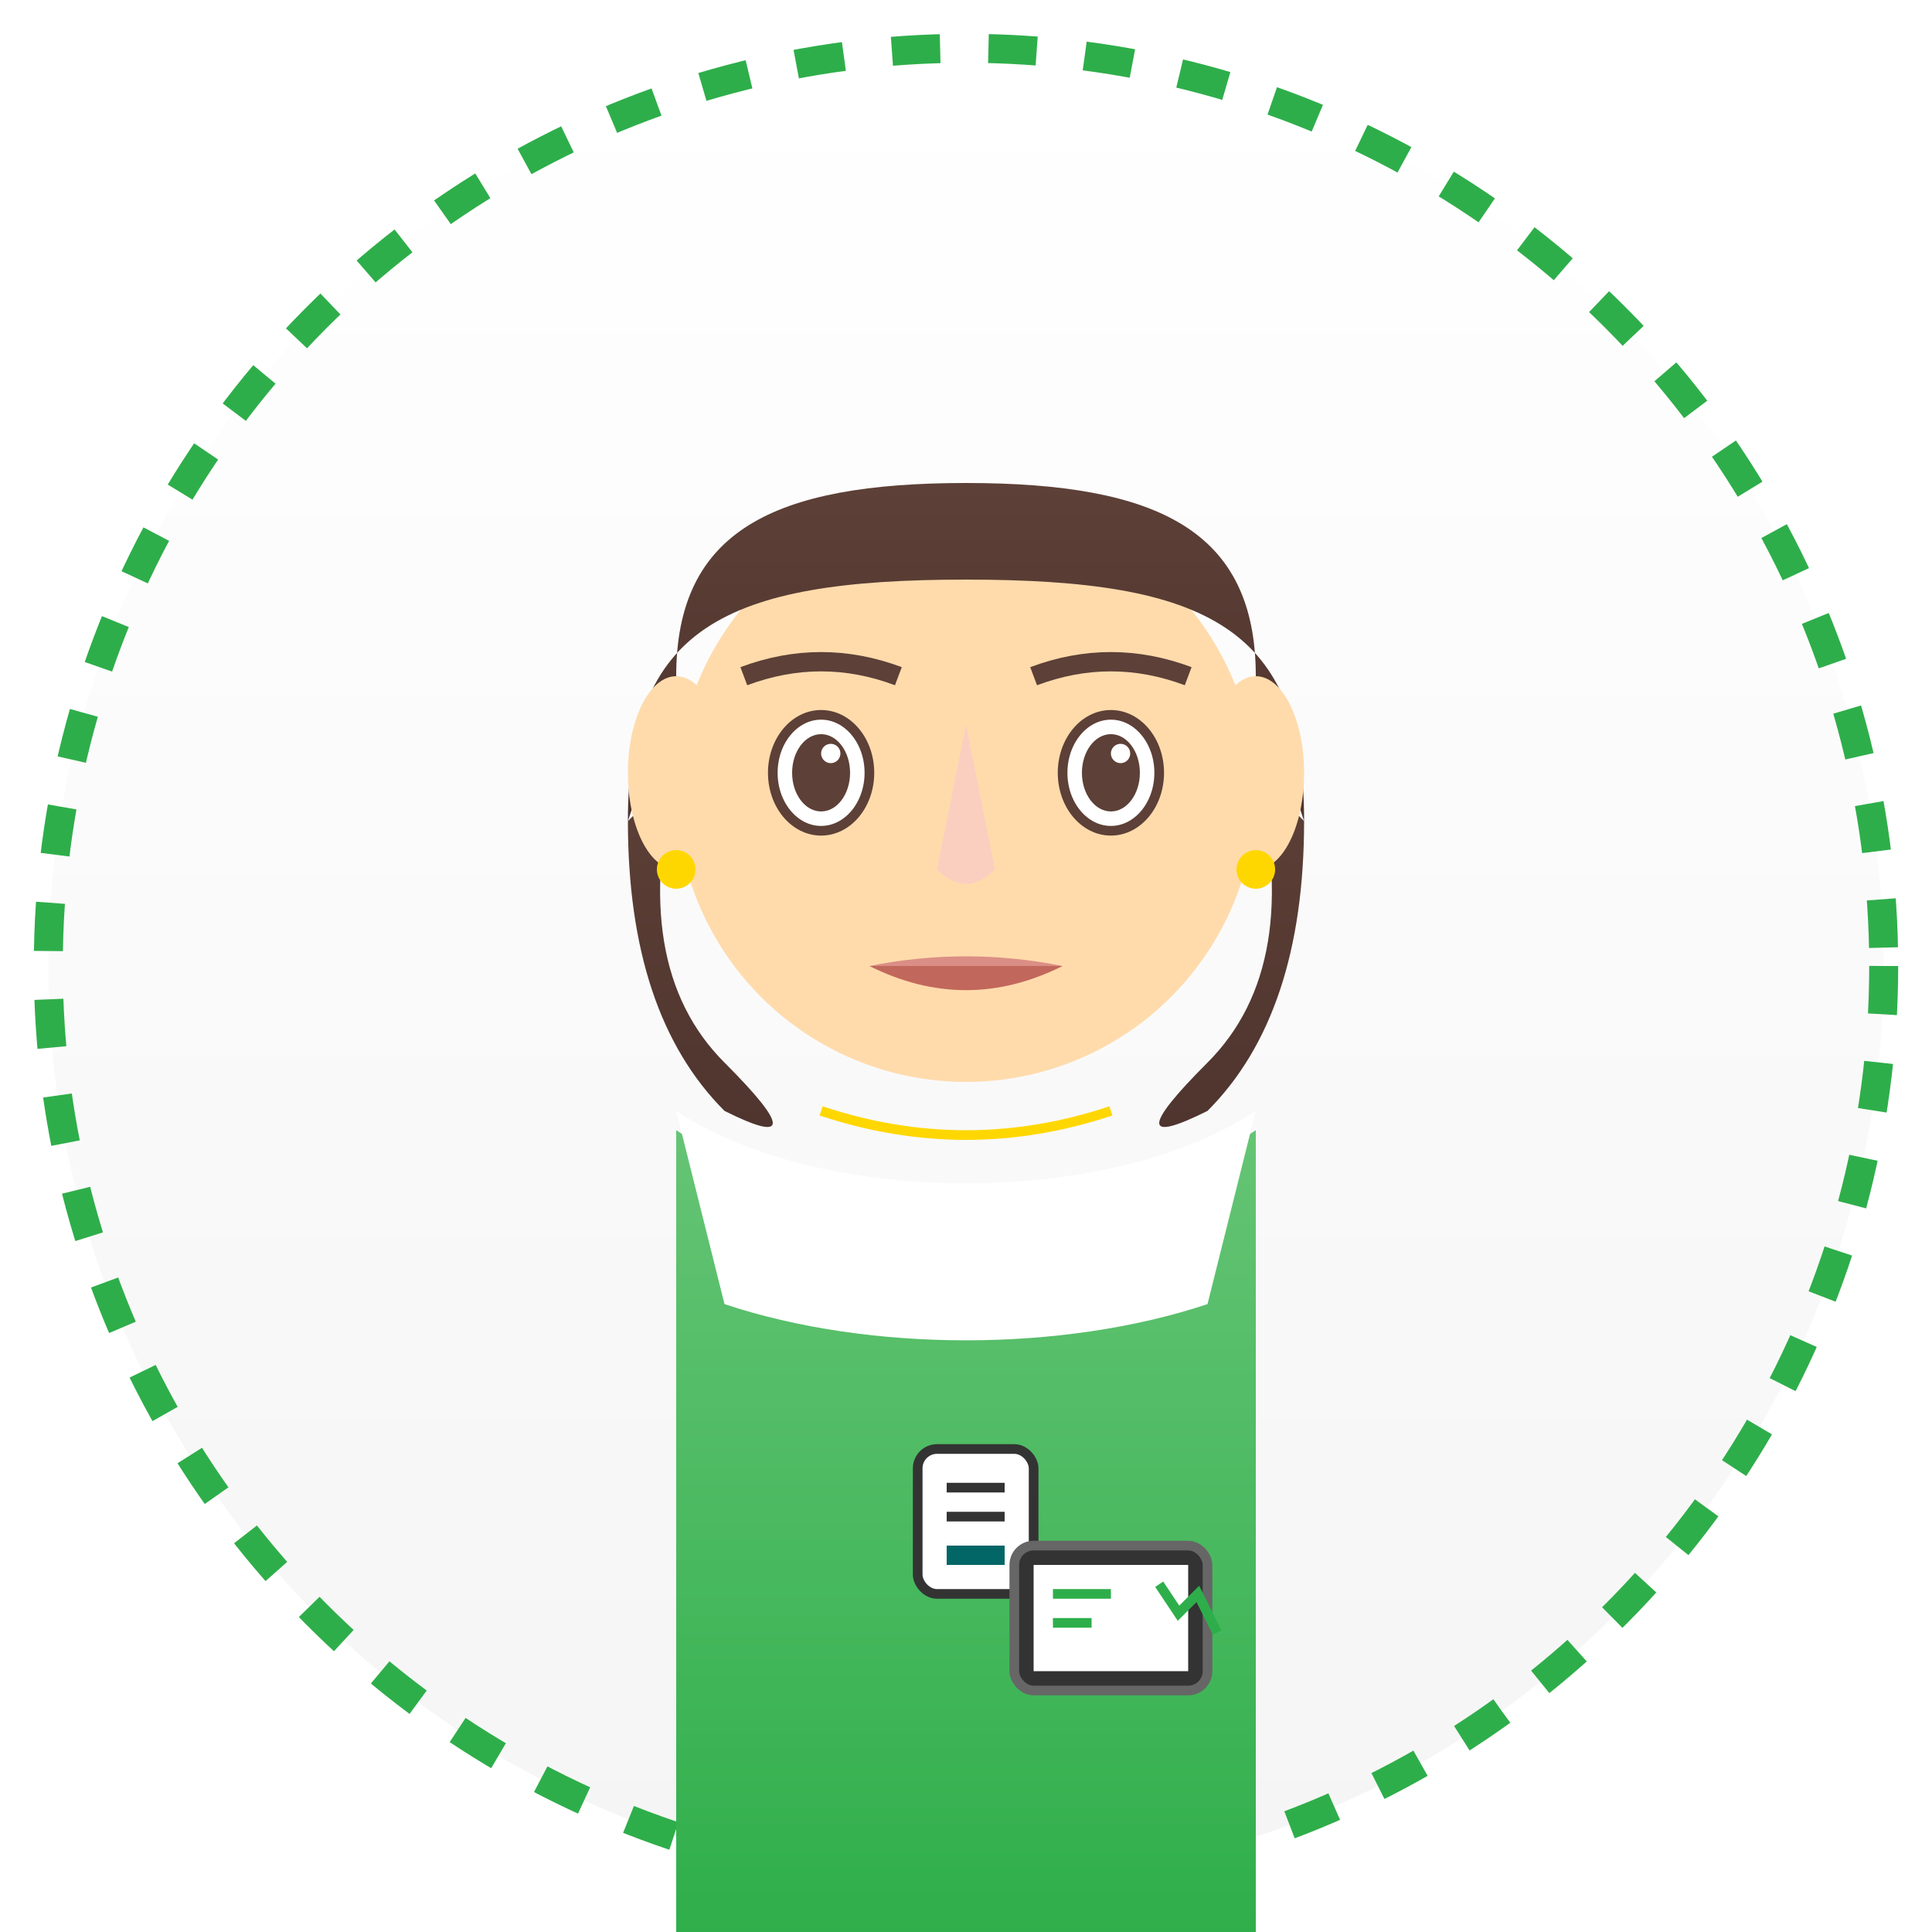 <svg xmlns="http://www.w3.org/2000/svg" viewBox="0 0 200 200">
  <defs>
    <linearGradient id="blouse-gradient" x1="0%" y1="0%" x2="0%" y2="100%">
      <stop offset="0%" stop-color="#65C475" />
      <stop offset="100%" stop-color="#2EAE4A" />
    </linearGradient>
    <linearGradient id="hair-gradient" x1="0%" y1="0%" x2="0%" y2="100%">
      <stop offset="0%" stop-color="#5D4037" />
      <stop offset="100%" stop-color="#4E342E" />
    </linearGradient>
    <linearGradient id="bg-gradient" x1="0%" y1="0%" x2="0%" y2="100%">
      <stop offset="0%" stop-color="#FFFFFF" />
      <stop offset="100%" stop-color="#F5F5F5" />
    </linearGradient>
    <filter id="shadow" x="-10%" y="-10%" width="120%" height="120%">
      <feGaussianBlur in="SourceAlpha" stdDeviation="2" />
      <feOffset dx="0" dy="2" result="offsetblur" />
      <feComponentTransfer>
        <feFuncA type="linear" slope="0.2" />
      </feComponentTransfer>
      <feMerge>
        <feMergeNode />
        <feMergeNode in="SourceGraphic" />
      </feMerge>
    </filter>
  </defs>
  
  <!-- Background Circle -->
  <circle cx="100" cy="100" r="95" fill="url(#bg-gradient)" />
  
  <!-- Decorative Circle -->
  <circle cx="100" cy="100" r="95" stroke="#2EAE4A" stroke-width="3" fill="none" stroke-dasharray="5,5" />
  
  <!-- Clothing - Professional Blouse -->
  <path d="M70,115 L70,200 L130,200 L130,115 C115,125 85,125 70,115 Z" fill="url(#blouse-gradient)" filter="url(#shadow)" />
  
  <!-- Collar -->
  <path d="M70,115 C85,125 115,125 130,115 L125,135 C110,140 90,140 75,135 Z" fill="#FFFFFF" />
  
  <!-- Head -->
  <circle cx="100" cy="80" r="30" fill="#FFDBAC" filter="url(#shadow)" />
  
  <!-- Hair - Professional medium length -->
  <path d="M70,70 C70,55 80,50 100,50 C120,50 130,55 130,70 L135,85 C135,65 125,60 100,60 C75,60 65,65 65,85 Z" fill="url(#hair-gradient)" />
  <path d="M65,85 Q65,105 75,115 Q85,120 75,110 Q65,100 70,80 Z" fill="url(#hair-gradient)" />
  <path d="M135,85 Q135,105 125,115 Q115,120 125,110 Q135,100 130,80 Z" fill="url(#hair-gradient)" />
  
  <!-- Ears -->
  <ellipse cx="70" cy="80" rx="5" ry="10" fill="#FFDBAC" />
  <ellipse cx="130" cy="80" rx="5" ry="10" fill="#FFDBAC" />
  
  <!-- Eyes with subtle makeup -->
  <ellipse cx="85" cy="80" rx="5" ry="6" fill="#FFFFFF" stroke="#5D4037" stroke-width="1" />
  <ellipse cx="115" cy="80" rx="5" ry="6" fill="#FFFFFF" stroke="#5D4037" stroke-width="1" />
  <ellipse cx="85" cy="80" rx="3" ry="4" fill="#5D4037" />
  <ellipse cx="115" cy="80" rx="3" ry="4" fill="#5D4037" />
  <circle cx="86" cy="78" r="1" fill="#FFFFFF" />
  <circle cx="116" cy="78" r="1" fill="#FFFFFF" />
  
  <!-- Eyebrows -->
  <path d="M77,70 Q85,67 93,70" stroke="#5D4037" stroke-width="2" fill="none" />
  <path d="M107,70 Q115,67 123,70" stroke="#5D4037" stroke-width="2" fill="none" />
  
  <!-- Lips -->
  <path d="M90,100 Q100,105 110,100" fill="#C2675B" />
  <path d="M90,100 Q100,98 110,100" fill="#DB8E85" />
  
  <!-- Nose -->
  <path d="M100,75 L97,90 Q100,93 103,90 Z" fill="#FACFBF" />
  
  <!-- Earrings - simple and elegant -->
  <circle cx="70" cy="90" r="2" fill="#FFD700" />
  <circle cx="130" cy="90" r="2" fill="#FFD700" />
  
  <!-- Necklace - subtle chain -->
  <path d="M85,115 Q100,120 115,115" stroke="#FFD700" stroke-width="1" fill="none" />
  
  <!-- Professional accessory - ID Badge/Smart Device -->
  <g transform="translate(95, 150)">
    <rect x="0" y="0" width="12" height="15" rx="2" fill="#FFFFFF" stroke="#333333" stroke-width="1" />
    <line x1="3" y1="4" x2="9" y2="4" stroke="#333333" stroke-width="1" />
    <line x1="3" y1="7" x2="9" y2="7" stroke="#333333" stroke-width="1" />
    <rect x="3" y="10" width="6" height="2" fill="#036666" />
  </g>
  
  <!-- Tablet/Device with energy models/diagrams -->
  <g transform="translate(120, 170)">
    <rect x="-15" y="-10" width="20" height="15" rx="2" fill="#333333" stroke="#666666" stroke-width="1" />
    <rect x="-13" y="-8" width="16" height="11" fill="#FFFFFF" />
    <line x1="-11" y1="-5" x2="-5" y2="-5" stroke="#2EAE4A" stroke-width="1" />
    <line x1="-11" y1="-2" x2="-7" y2="-2" stroke="#2EAE4A" stroke-width="1" />
    <path d="M0,-6 L2,-3 L4,-5 L6,-1" stroke="#2EAE4A" stroke-width="1" fill="none" />
  </g>
</svg>
